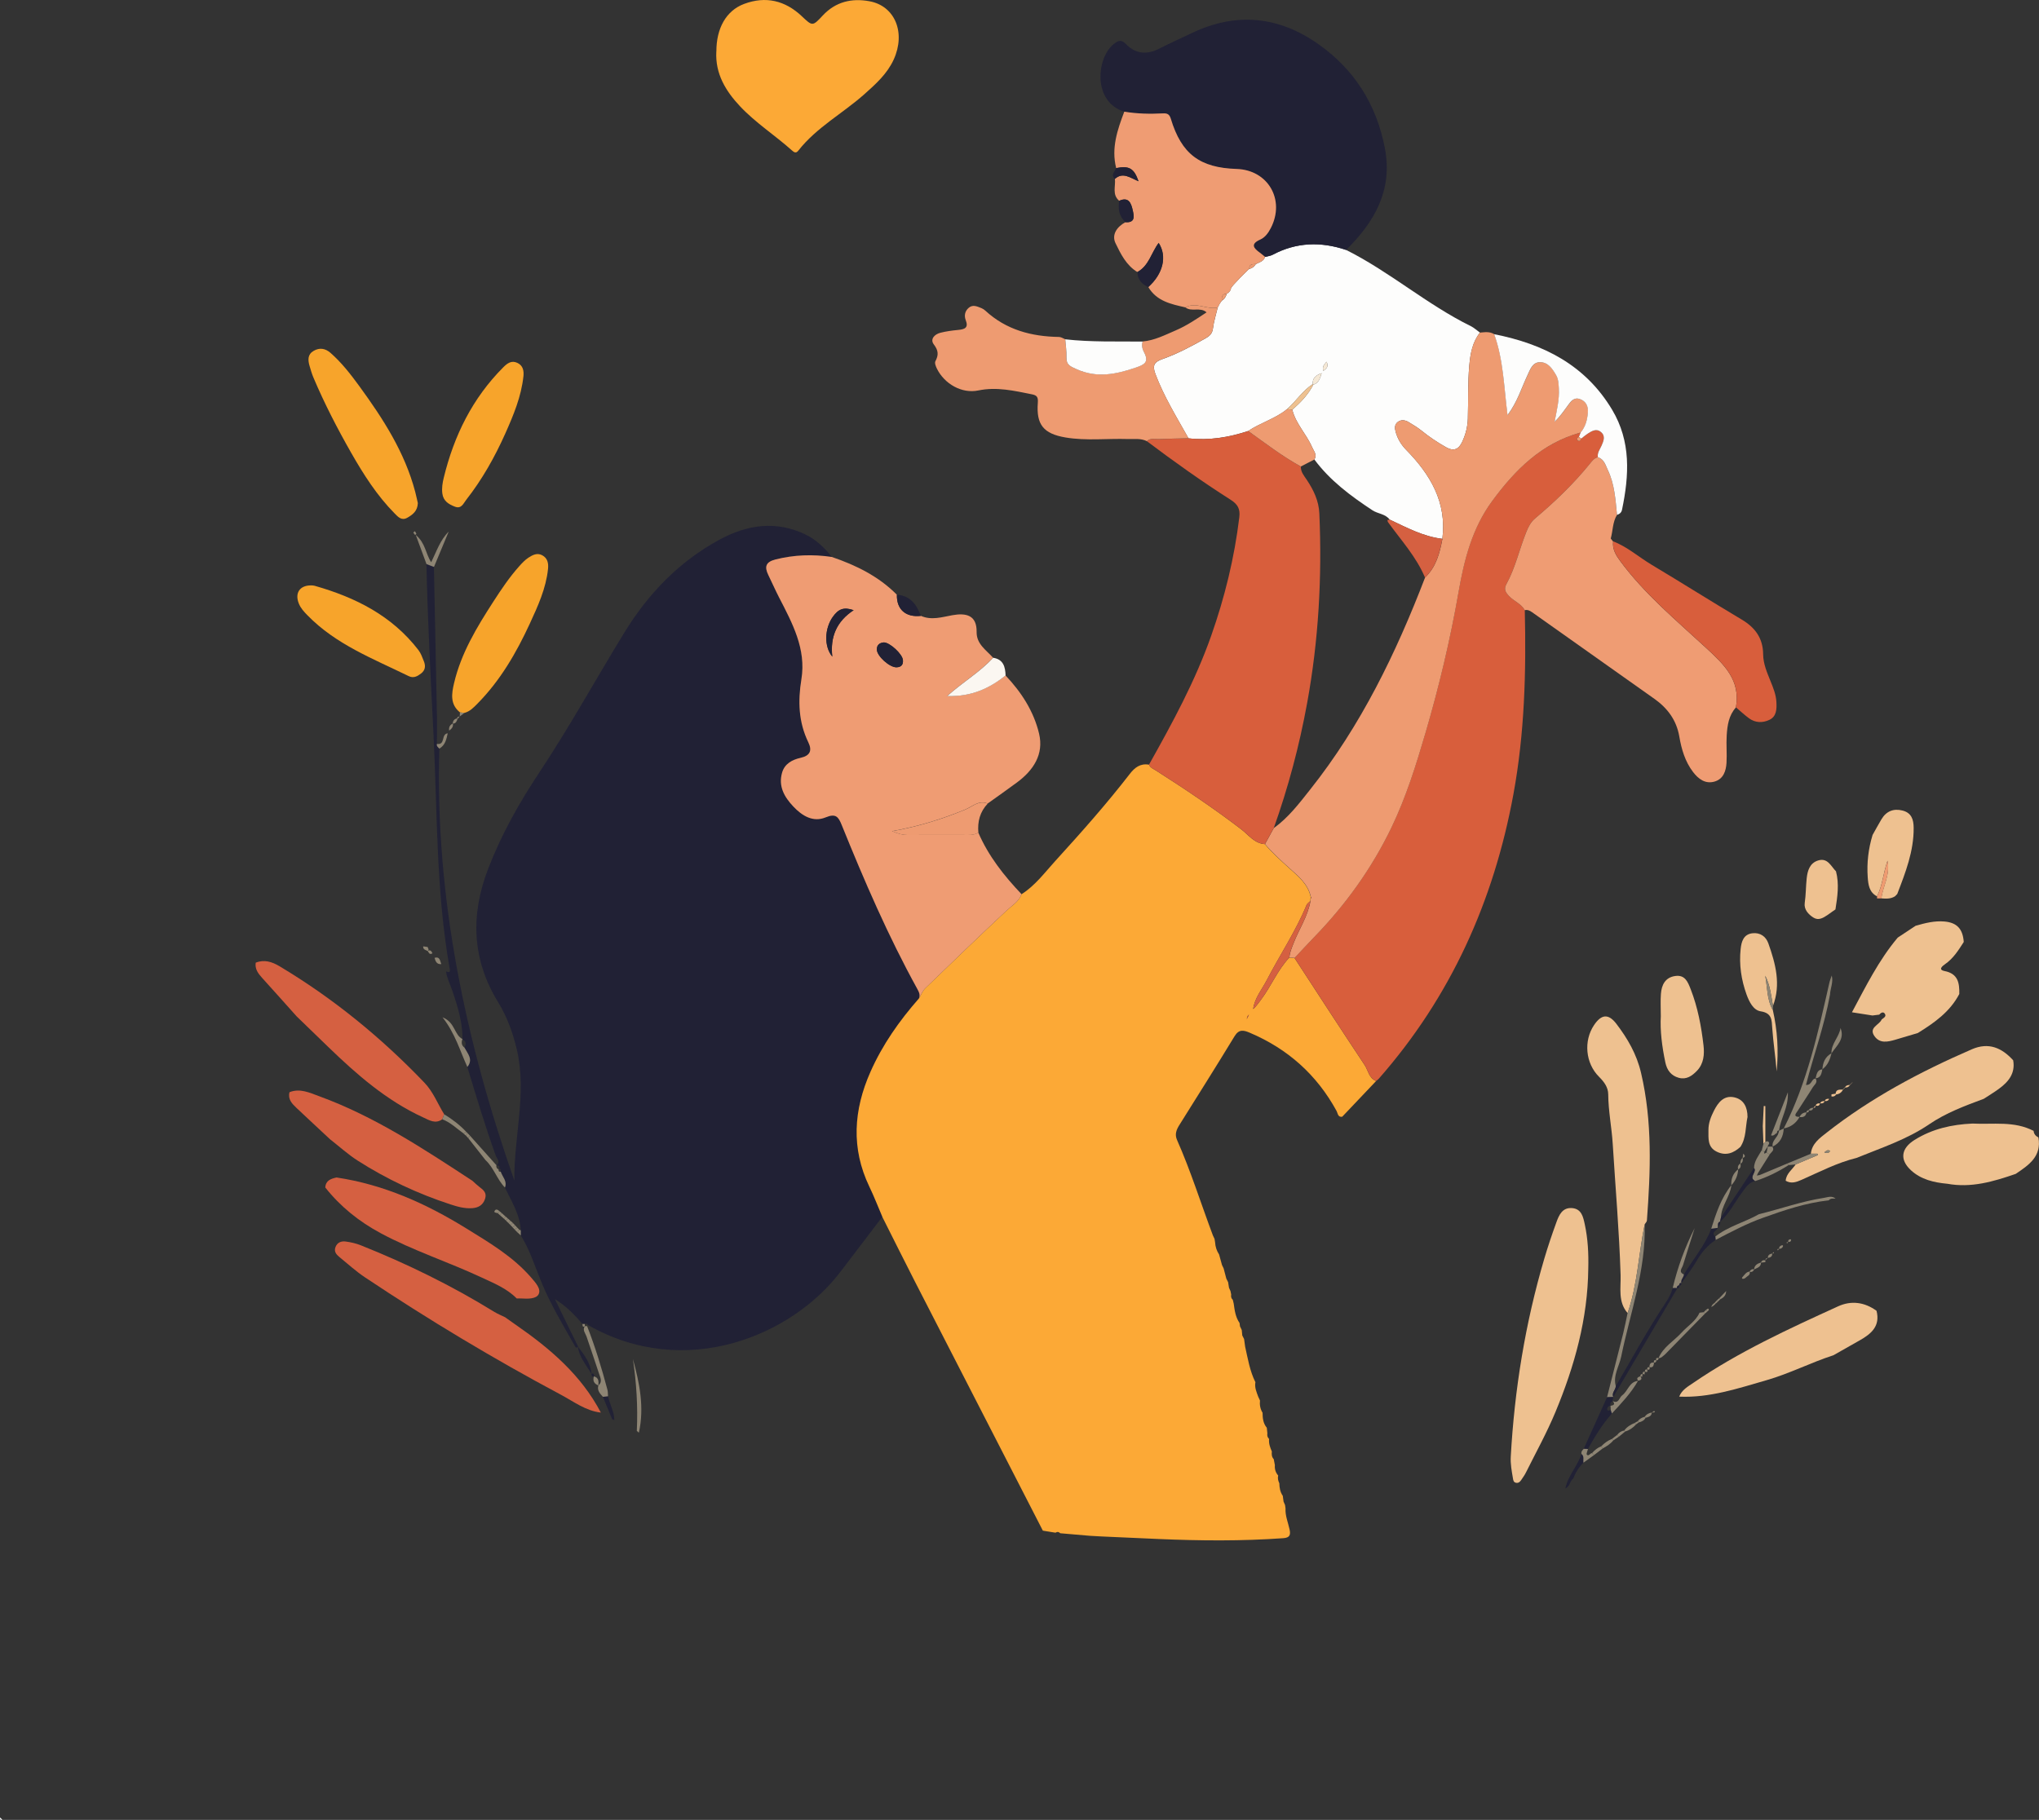 <?xml version="1.0" encoding="UTF-8"?>
<svg id="Layer_2" xmlns="http://www.w3.org/2000/svg" viewBox="0 0 673.65 601.4">
  <rect x="0" y="0" width="673.65" height="601.4" fill="#333333" stroke="none"/>
  <defs>
    <style>
      .cls-1 {
        fill: #d85e3c;
      }

      .cls-2 {
        fill: #212135;
      }

      .cls-3 {
        fill: #fbf7f1;
      }

      .cls-4 {
        fill: #fdfefd;
      }

      .cls-5 {
        fill: #8e8574;
      }

      .cls-6 {
        fill: #eec190;
      }

      .cls-7 {
        fill: #fdfdfc;
      }

      .cls-8 {
        fill: #d56041;
      }

      .cls-9 {
        fill: #ee9b71;
      }

      .cls-10 {
        fill: #fca936;
      }

      .cls-11 {
        fill: #ef9c73;
      }

      .cls-12 {
        fill: #f5e8d5;
      }

      .cls-13 {
        fill: #f7a42b;
      }
    </style>
  </defs>
  <g id="Desktop">
    <g id="Motive">
      <g>
        <path class="cls-4" d="M.04,600.61c.25.25.5.5.75.75-.65.15-.9-.1-.75-.75Z"/>
        <path class="cls-2" d="M145.14,247.38c-1.41,49.26,8.62,96.54,24.8,142.78-.21-14.47,4.21-28.81.82-43.29-1.29-5.52-3.21-10.82-6.17-15.65-8.72-14.22-9.19-28.91-3.26-44.26,4.36-11.28,10.22-21.7,16.88-31.73,9.96-15.02,18.64-30.81,28.05-46.17,7.82-12.76,18.03-23.43,31.32-30.66,9.22-5.02,18.89-6.53,28.77-1.65,3.42,1.69,6.11,4.32,8.46,7.3-6.26-.92-12.43-.73-18.61.83-3.23.82-3.69,2.42-2.37,5.12,1.21,2.47,2.31,4.99,3.57,7.44,4.38,8.49,9,17.01,7.37,27.01-1.19,7.27-.97,14.16,2.29,20.86,1.31,2.71.62,4.41-2.55,5.12-2.75.61-5.28,1.92-6.13,4.93-1.28,4.51.76,8.04,3.73,11.17,2.92,3.08,6.51,5.28,10.69,3.57,3.34-1.37,4.18-.21,5.3,2.55,7.46,18.44,15.34,36.7,24.96,54.15.57,1.04,1.04,1.99.54,3.16-6.45,7.34-12.03,15.26-16,24.23-5.58,12.59-6.47,25.24-.36,37.97,1.56,3.25,2.86,6.62,4.28,9.93-4.62,6.06-9.25,12.12-13.86,18.19-16.02,21.09-51.16,35.95-83.34,17.62-.29-.33-.57-.7-1.09-.37-.26,0-.52,0-.78-.01-2.52-2.91-5.13-5.71-9.13-8.22,2.86,5.84,5.28,10.79,7.7,15.74-.84.73-1.05-.19-1.28-.59-3.81-6.71-7.78-13.33-10.76-20.5-2.19-5.27-3.87-10.79-6.91-15.69,0-.55,0-1.1,0-1.65-.27-5.28-3.09-9.61-5.26-14.19.83-2.09-.82-3.52-1.39-5.23-.07-.44.2-1.16-.74-.89l.06.09c.54-.95.24-1.34-.82-1.21l.15-.05c1.35-1.22.05-2.32-.3-3.31-3.47-9.64-6.41-19.44-9.38-29.25,2.02-2.47.12-4.36-.95-6.37.62-1.14.68-2.13-.74-2.72l.12-.09c0-5.64-1.63-10.95-3.45-16.19-.71-2.06-1.73-4.01-2-6.2,1.63.73,1.29-.41,1.14-1.25-4.47-25.52-4.01-51.36-5.29-77.1-.93-18.75-1.94-37.49-2.33-56.25.82.31,1.65.63,2.47.94.34,16.75.7,33.5,1.02,50.25.05,2.75-.03,5.5-.04,8.25-.21.75.4,1.09.78,1.54Z"/>
        <path class="cls-10" d="M291.51,402.09c-1.42-3.31-2.72-6.69-4.28-9.93-6.11-12.73-5.22-25.38.36-37.97,3.97-8.97,9.55-16.89,16-24.23.7-1.14,1.19-2.49,2.12-3.4,8.89-8.6,17.79-17.18,26.82-25.63,1.82-1.7,4.05-2.93,4.97-5.43,4.51-2.85,7.65-7.15,11.15-10.99,8.49-9.33,16.89-18.77,24.61-28.76,1.64-2.12,3.49-3.55,6.33-3.06.43,1.01,1.42,1.36,2.25,1.89,9.67,6.17,19.19,12.54,28.31,19.53,2.36,1.81,4.3,4.63,7.74,4.84,2.39,2.87,5.17,5.34,7.94,7.85,2.96,2.68,6.3,5.28,7.2,9.59,0,.15-.02.31-.03.46-.03.31-.06.61-.09.92-.43.44-1.05.8-1.26,1.33-3.58,8.69-8.83,16.49-13.13,24.8-1.61,3.1-4,5.87-4.5,9.56,1.04-.92,1.78-2.02,2.58-3.08,3.38-4.48,5.47-9.81,9.36-13.94l1.73.15c7.7,11.79,15.34,23.61,23.14,35.33,1.2,1.8,1.41,4.37,3.82,5.31-3.74,3.94-7.47,7.87-11.21,11.81-1.47.2-1.43-1.13-1.86-1.91-6.54-11.98-16.14-20.54-28.69-25.86-2.04-.87-3.57-1.22-5.02,1.17-5.97,9.83-12.12,19.56-18.22,29.31-.96,1.54-1.61,3.07-.79,4.93,4.56,10.3,7.91,21.05,11.86,31.57.18.38.36.76.54,1.15.06.36.12.73.18,1.09.08,1.47.52,2.83,1.33,4.07.32,1.15.63,2.31.95,3.46.18.38.37.76.55,1.14.29,1.12.58,2.24.88,3.36.2.4.4.8.6,1.2.1.61.19,1.22.29,1.83.16.37.33.74.49,1.1.08.38.15.77.23,1.15-.12.67,0,1.27.53,1.73.1.41.2.83.3,1.24.31,2.24.59,4.48,1.93,6.41.05.37.1.75.15,1.12.19.4.39.81.58,1.21.06.6.11,1.19.17,1.79l.6,1.19c.12.85.23,1.7.35,2.54.9,3.98,1.54,8.03,3.39,11.73-.33,1.74.38,3.27.95,4.84.19.4.38.8.56,1.2-.16,1.44.09,2.8.85,4.05.02,1.78.19,3.51,1.4,4.96.06.61.13,1.22.19,1.83-.12.72.02,1.36.57,1.87-.16,1.48.33,2.82.91,4.14-.1.92-.07,1.8.62,2.53.13.66.25,1.31.38,1.97-.11,1.3.23,2.45,1.09,3.44-.23.91,0,1.75.38,2.57.03,1.48.27,2.9,1.14,4.14.09.64.18,1.27.26,1.91.16.38.33.76.49,1.14.05.36.1.73.15,1.09-.13,2.43.84,4.65,1.34,6.95.39,1.79.1,2.76-2.07,2.91-13.72.98-27.44.86-41.17.27-6.35-.27-12.7-.57-19.05-.85-1.24-.07-2.47-.14-3.71-.21-3.25-.28-6.51-.56-9.76-.84-.47-.48-1-.57-1.57-.18-1.39-.23-2.79-.45-4.18-.68-14.1-27.45-28.2-54.89-42.28-82.34-3.63-7.09-7.17-14.22-10.75-21.33ZM412.68,335.3c-.58.33-.7.9-.75,1.5l-.17.25c.05-.09.1-.18.15-.27.25-.5.5-1,.75-1.5.06-.09.12-.19.17-.28-.05.1-.11.2-.16.3Z"/>
        <path class="cls-6" d="M598.27,381.27c.34-3.37,2.96-5.2,5.24-6.99,14.63-11.5,30.93-20.14,47.94-27.53,5.56-2.41,9.89-.52,13.67,3.63.77,4.32-1.55,7.12-4.73,9.44-1.6,1.17-3.3,2.19-4.96,3.28-6.27,2.34-12.5,4.63-18.12,8.47-7.34,5-15.8,7.76-23.96,11.08-6.35,1.56-12.13,4.58-18.06,7.2-1.8.79-3.47,1.42-5.33.34.18-2.37,2.13-3.66,3.32-5.41,2.45-1.03,4.89-2.06,7.34-3.09-.06-.14-.12-.29-.18-.43h-2.17ZM604.62,380.32c-.83-.52-1.32.03-1.9.51.76.18,1.47.44,1.9-.51Z"/>
        <path class="cls-8" d="M198.51,466.8c-5.01-.57-8.98-3.65-13.2-5.9-22.21-11.84-43.77-24.8-64.71-38.78-3.01-2.01-5.71-4.47-8.52-6.77-.99-.81-1.8-1.8-1.24-3.25.6-1.55,1.94-2.02,3.35-1.83,1.72.23,3.46.62,5.07,1.27,15.25,6.09,29.96,13.3,43.95,21.92,1.16.72,2.44,1.23,3.67,1.84,1.21.86,2.41,1.73,3.63,2.57,11.25,7.79,21.51,16.54,28,28.93Z"/>
        <path class="cls-8" d="M111.18,389.11c15.6,2.32,29.65,8.65,42.91,16.85,7.64,4.72,15.43,9.31,21.42,16.25,1.42,1.65,3.34,3.72,2.44,5.49-.8,1.58-3.63,1.53-5.74,1.39-.5-.03-1,0-1.5,0-3.29-3.36-7.6-5.06-11.72-6.99-10.95-5.11-22.51-8.83-33.2-14.57-7.13-3.83-13.3-8.76-18.32-15.11.14-2.33,1.85-2.9,3.71-3.31Z"/>
        <path class="cls-6" d="M633.62,341.37c-2.51.75-5.01,1.51-7.53,2.24-2.47.71-5.07,1.28-6.81-1.22-2-2.87,1.64-3.64,2.4-5.51.63-.51,1.69-.97,1-1.94-.52-.72-1.29-.25-1.82.36-.74.09-1.49.19-2.23.28-2.26-.36-4.52-.71-6.78-1.06,4.57-8.52,8.84-17.22,15.13-24.68,1.96-1.3,3.93-2.6,5.89-3.9,3.12-.91,6.27-1.71,9.56-1.42,4.13.37,6.06,2.47,6.36,6.76-1.74,2.73-3.46,5.47-6.22,7.37-.72.5-2.41,1.79-.11,2.24,4.47.88,4.93,3.98,4.86,7.58-3.07,5.89-8.25,9.53-13.7,12.9Z"/>
        <path class="cls-8" d="M146.1,369.89c-2.28,1.62-4.27.29-6.29-.63-12.09-5.55-21.91-14.15-31.35-23.27-3.49-3.37-6.97-6.75-10.46-10.13-3.81-4.26-7.61-8.53-11.45-12.76-1.29-1.43-2.37-2.9-2.07-4.97,2.82-1.13,5.39-.3,7.81,1.14,17.77,10.61,33.65,23.59,47.95,38.53,2.89,3.02,4.35,6.94,6.51,10.43-.22.55-.44,1.1-.66,1.66Z"/>
        <path class="cls-8" d="M156.14,390.26c.74.65,1.44,1.36,2.22,1.95,1.34,1.01,2.57,1.97,1.89,3.98-.68,2.03-2.17,2.89-4.13,3.05-2.54.21-4.97-.47-7.34-1.25-10.81-3.54-21.05-8.34-30.62-14.46-3.22-2.06-6.08-4.68-9.11-7.04-3.71-3.47-7.45-6.91-11.14-10.41-1.46-1.38-2.87-2.85-2.26-5.16,3.49-1.36,6.6.17,9.74,1.31,18.37,6.7,34.53,17.39,50.74,28.01Z"/>
        <path class="cls-6" d="M605.74,447.85c-7.48,2.42-14.5,6.06-22.08,8.24-9.46,2.72-18.83,5.89-28.88,5.44.86-2.24,2.89-3.34,4.67-4.56,14.97-10.25,31.39-17.78,47.82-25.28,4.36-1.99,8.74-1.4,12.7,1.47,1.29,5.01-1.7,7.6-5.5,9.74-2.91,1.64-5.82,3.3-8.73,4.95Z"/>
        <path class="cls-6" d="M643.3,391.18c-4.4-.42-8.63-1.38-11.98-4.48-3.82-3.55-3.16-7.26,1.2-9.99,5.9-3.69,12.33-5.11,19.12-5.42,6.8.35,13.79-.94,20.23,2.42.09,1.04.69,1.71,1.58,2.16,1.14,6.28-3.19,9.15-7.49,12.05-7.35,2.54-14.74,4.73-22.67,3.25Z"/>
        <path class="cls-5" d="M581.14,401.24c7.14-1.76,14.1-4.26,21.41-5.39,1.31-.2,2.67-.84,3.9.27-.8-.03-1.64-.22-2.25.54-7.52.83-14.62,3.21-21.69,5.75-5.47,1.94-10.58,4.67-15.72,7.34-.03-.37-.06-.75-.09-1.12,4.32-3.41,9.73-4.72,14.43-7.39Z"/>
        <path class="cls-5" d="M210.39,472.84c.38-7.96-.11-15.87-1.29-23.74,2.21,7.98,3.83,16,1.97,24.35-.23-.2-.45-.41-.68-.61Z"/>
        <path class="cls-5" d="M166.81,392.42c-2.62-2.69-3.64-6.51-6.43-9.08-1.9-2.42-3.8-4.84-5.7-7.26.2-.26.4-.53.59-.79,2.94,3.28,5.88,6.57,8.81,9.85,0,0-.15.05-.15.05.07.54.17,1.06.82,1.21,0,0-.06-.09-.06-.09.03.47,0,.99.74.89.57,1.72,2.22,3.14,1.39,5.23Z"/>
        <path class="cls-5" d="M153.46,346.21c1.07,2.01,2.96,3.9.95,6.37-2.43-5.24-3.93-10.91-8.2-16.4,4.23,1.68,3.81,5.84,6.64,7.22,0,0-.12.09-.12.09-.35,1.07-.24,2.01.74,2.72Z"/>
        <path class="cls-2" d="M523.14,483.35c-1.51,1.49-2.6,3.23-3.34,5.21-1.18.86-1.14,2.69-2.62,3.3.83-4.25,4.04-7.38,5.32-11.42.99.8.53,1.92.65,2.91Z"/>
        <path class="cls-5" d="M146.1,369.89c.22-.55.44-1.1.66-1.66,2.68,1.64,5.15,3.52,7.3,5.81-.3.18-.6.36-.9.53-2.31-1.63-4.32-3.71-7.06-4.69Z"/>
        <path class="cls-2" d="M202.27,469.06c-1.03-2.49-2.06-4.98-3.08-7.47.56-.06,1.13-.13,1.69-.19.55,2.66,2.05,5.06,2.1,7.85-.23-.09-.47-.16-.71-.2Z"/>
        <path class="cls-5" d="M576.65,422.32c-.23.1-.45.27-.68.27-.67.02-.47-.39-.22-.65.68-.7,1.16-1.67,2.31-1.73.32,1.23-.86,1.46-1.41,2.11Z"/>
        <path class="cls-5" d="M143.57,316.52c1.86-.51,1.77,1.08,2.23,2.08-1.52.14-1.92-.93-2.23-2.08Z"/>
        <path class="cls-5" d="M579.51,419.51c.12-1.42,1.11-1.96,2.3-2.31.01,1.55-1.32,1.76-2.3,2.31Z"/>
        <path class="cls-5" d="M139.81,312.73c.49.07.98.14,1.47.21.1.44.62.87.05,1.34-.68-.35-1.6-.46-1.52-1.55Z"/>
        <path class="cls-5" d="M141.31,314.25c.9-.5,1.25.1,1.56.77-.95.62-1.19-.21-1.56-.77Z"/>
        <path class="cls-5" d="M581.75,417.25c.3-.71.82-.95,1.56-.75,0,0-.05-.05-.05-.05-.03.21-.04.43-.02.64-.49.05-.99.1-1.48.16Z"/>
        <path class="cls-5" d="M577.99,420.25c.34-.64.83-.96,1.57-.79-.31.68-.79,1.04-1.57.79Z"/>
        <path class="cls-5" d="M154.67,376.07c-.24-.26-.49-.52-.73-.78.17-.28.35-.56.52-.84.27.28.53.55.8.82-.2.26-.39.53-.59.79Z"/>
        <path class="cls-5" d="M153.94,375.3c-.26-.24-.52-.48-.79-.71.3-.18.6-.35.9-.53.19.09.32.23.41.41-.17.28-.35.55-.52.83Z"/>
        <path class="cls-8" d="M198.43,466.79c.23.2.46.41.69.61-.23-.2-.46-.41-.69-.61Z"/>
        <path class="cls-11" d="M337.51,295.5c-.92,2.49-3.16,3.73-4.97,5.43-9.03,8.45-17.94,17.03-26.82,25.63-.93.9-1.43,2.25-2.12,3.4.5-1.17.03-2.12-.54-3.16-9.62-17.45-17.5-35.71-24.96-54.15-1.12-2.76-1.96-3.92-5.3-2.55-4.18,1.72-7.77-.48-10.69-3.57-2.96-3.13-5.01-6.66-3.73-11.17.85-3.01,3.38-4.31,6.13-4.93,3.17-.71,3.86-2.41,2.55-5.12-3.25-6.7-3.47-13.59-2.29-20.86,1.63-10-2.99-18.52-7.37-27.01-1.26-2.44-2.36-4.97-3.57-7.44-1.32-2.7-.86-4.3,2.37-5.12,6.18-1.56,12.36-1.75,18.61-.83,8,2.73,15.46,6.38,21.5,12.48-.12,4.86,2.93,7.55,7.92,6.98,3.49,1.57,7.06.39,10.42-.21,4.55-.81,8.1-.03,8.01,5.55-.06,3.99,3.16,5.96,5.43,8.49-4.23,4.66-9.74,7.85-15.17,12.66,8.08.25,13.94-2.54,19.29-6.79,5.24,5.52,9.33,11.86,11.08,19.22,1.62,6.82-1.84,12.09-7.25,16.1-3.21,2.38-6.48,4.67-9.73,7-2.96-1.22-5.04,1-7.39,1.97-7.59,3.14-15.4,5.58-24.2,7.16,2.15.9,3.54,1.27,5.08,1.25,6.11-.05,12.21-.01,18.32-.02,1.73,0,3.51.23,5.1-.75,3.35,7.76,8.5,14.27,14.27,20.34ZM274.98,216.99c-.75-6.49,1.4-11.65,7.06-15.35-3.24-1.11-5.01-.45-6.91,2.23-2.7,3.81-2.95,9.77-.15,13.12ZM292.03,212.28c-1.43.13-2.35.82-2.34,2.34.01,2.2,4.26,5.99,6.53,5.9,1.57-.06,2.23-.89,2.09-2.41-.18-1.99-4.31-5.79-6.29-5.82Z"/>
        <path class="cls-1" d="M454.65,357.2c-2.41-.94-2.62-3.51-3.82-5.31-7.8-11.72-15.45-23.54-23.14-35.33,2.14-2.28,4.25-4.58,6.42-6.82,10.44-10.75,19.09-22.78,25.59-36.29,4.83-10.05,8.13-20.65,11.26-31.34,4.5-15.34,8.19-30.85,10.92-46.59,1.85-10.64,4.51-21,11.08-29.93,7.61-10.34,16.38-19.14,29.26-22.66-.19.49-.39.98-.58,1.47-.55.18-.84.68-.5,1.05.57.6,1.02.18,1.25-.48.69-.54,1.35-1.13,2.08-1.6,1.38-.88,2.88-1.89,4.45-.58,1.57,1.31.86,2.96.2,4.47-.54,1.24-1.48,2.36-1.22,3.85-1.2.25-1.88,1.2-2.57,2.05-5.42,6.7-11.6,12.63-18.17,18.17-1.48,1.25-2.25,2.86-2.96,4.64-2.26,5.65-3.57,11.68-6.51,17.06-.92,1.68-.31,2.66.82,3.89,1.6,1.75,4.04,2.53,5.25,4.7.49,20.4-.06,40.75-3.76,60.86-6.48,35.25-20.68,66.92-44.49,94-.24.28-.57.49-.85.73Z"/>
        <path class="cls-7" d="M444.73,82.59c14.45,7.23,26.7,18.05,41.21,25.19,1.09.54,2.01,1.42,3.01,2.13-2.5,3.19-3.16,6.92-3.52,10.86-.52,5.87-.3,11.75-.48,17.61-.09,2.68-.73,5.21-1.85,7.6-1.11,2.38-2.66,3.34-5.36,1.81-2.84-1.61-5.52-3.39-8.06-5.45-1.35-1.09-2.86-1.99-4.36-2.89-1.14-.68-2.45-.83-3.54.01-1.15.88-.99,2.18-.62,3.45.64,2.21,1.82,4.11,3.41,5.74,8,8.17,13.49,17.37,11.96,29.41-6.31-.74-11.8-3.73-17.42-6.36-1.41-1.92-3.88-1.87-5.73-3.1-7.15-4.73-13.97-9.78-19.13-16.75.97-1.61-.21-2.79-.78-4.12-1.85-4.29-5.38-7.69-6.52-12.35,2.77-2.38,5.26-4.98,6.94-8.27,1.74-.48,2.14-1.87,2.77-3.78-2.22.73-3.04,1.82-2.96,3.61-3.37,2.19-5.5,5.65-8.47,8.25-3.85,3.18-8.76,4.49-12.86,7.24-6.41,2.11-12.95,3.19-19.71,2.42-3.9-6.96-8.1-13.74-10.94-21.27-1.06-2.8-.41-3.95,2.33-4.92,4.94-1.75,9.58-4.23,14.15-6.8,1.39-.78,2.32-1.57,2.54-3.33.29-2.33,1.03-4.61,1.57-6.91.22-.43.44-.86.66-1.28.24-.34.48-.67.71-1.01,0,0,0,.01,0,.01.88-.5,1.35-1.29,1.6-2.24.78-.44,1.33-1.05,1.44-1.97.28-.35.56-.69.84-1.04.7-.75,1.4-1.5,2.11-2.26.26-.26.52-.51.78-.77,0,0-.02.02-.02.02.26-.26.52-.51.77-.77l-.02.02c.26-.26.52-.51.78-.77,0,0-.03.03-.03.03.26-.26.53-.52.79-.77,0,0,0,.05,0,.05.97-.2,1.67-.76,2.17-1.59,1.16-.61,2.58-.88,3.05-2.38.84-.23,1.76-.31,2.51-.71,7.86-4.18,15.95-4.39,24.26-1.6ZM437.2,122.57c1.1-.82,1.82-1.44,1.08-3.03-.74.93-1.51,1.44-1.08,3.03Z"/>
        <path class="cls-9" d="M476.53,178.06c1.53-12.05-3.96-21.24-11.96-29.41-1.6-1.63-2.77-3.53-3.41-5.74-.37-1.26-.53-2.56.62-3.45,1.09-.84,2.4-.69,3.54-.01,1.5.9,3.01,1.8,4.36,2.89,2.53,2.05,5.21,3.83,8.06,5.45,2.7,1.53,4.26.57,5.36-1.81,1.12-2.39,1.76-4.92,1.85-7.6.19-5.87-.04-11.74.48-17.61.35-3.94,1.01-7.67,3.52-10.86,1.61-.14,3.24-.41,4.73.53,3.03,8.38,3.2,17.26,4.41,26.74,3.29-4.41,4.58-8.96,6.58-13.15.89-1.87,1.61-4.32,4.15-4.34,2.65-.02,4.05,2.13,5.29,4.23.8,1.35.83,2.83.93,4.34.24,3.77-.7,7.38-1.4,11.15,1.73-1.7,3.06-3.58,4.41-5.46.97-1.35,2.02-2.75,3.95-2.07,2.04.72,2.8,2.37,2.63,4.46-.2,2.4-.79,4.67-2.38,6.58-12.88,3.52-21.65,12.32-29.26,22.66-6.57,8.93-9.23,19.29-11.08,29.93-2.74,15.75-6.43,31.25-10.92,46.59-3.13,10.69-6.43,21.29-11.26,31.34-6.5,13.51-15.15,25.54-25.59,36.29-2.18,2.24-4.28,4.55-6.42,6.82-.58-.05-1.15-.1-1.72-.15.1-1.63.75-3.08,1.33-4.59,1.81-4.72,4.76-8.97,5.63-14.06.03-.31.06-.61.09-.92.07-.04.15-.08.22-.12-.06-.11-.13-.23-.19-.34-.9-4.31-4.24-6.91-7.2-9.59-2.77-2.51-5.54-4.98-7.94-7.85.97-1.76,1.93-3.51,2.89-5.27,4.83-3.46,8.39-8.16,12.01-12.73,16.77-21.11,28.37-45.07,37.98-70.08,3.66-3.49,4.85-8.08,5.74-12.81Z"/>
        <path class="cls-1" d="M420.8,273.67c-.96,1.76-1.93,3.51-2.89,5.27-3.43-.21-5.38-3.04-7.74-4.84-9.12-6.98-18.64-13.35-28.31-19.53-.83-.53-1.82-.87-2.25-1.89,7.71-13.74,15.24-27.55,20.51-42.48,4.51-12.78,7.71-25.84,9.33-39.3.32-2.68-.48-4.23-2.87-5.75-9.49-6.04-18.66-12.57-27.65-19.34,1.12-1.11,2.55-.64,3.85-.69,3.3-.14,6.6-.19,9.9-.27,6.76.77,13.3-.3,19.71-2.41,5.69,4.07,11.25,8.35,17.4,11.74-.08,1.78,1.04,3.02,1.94,4.37,2.25,3.38,3.98,6.95,4.16,11.1.93,21.08-.25,42.01-4.05,62.79-2.57,14.05-6.23,27.8-11.02,41.25Z"/>
        <path class="cls-2" d="M444.73,82.59c-8.3-2.79-16.4-2.58-24.26,1.6-.75.4-1.67.48-2.51.71-.57-.46-1.12-.95-1.71-1.38-2.11-1.51-3.21-2.87.12-4.35,1.61-.72,2.68-2.23,3.49-3.81,4.79-9.33-.92-19.19-11.3-19.52-12.18-.39-18.22-4.94-21.74-16.58-.48-1.59-1.25-1.85-2.67-1.78-4.25.22-8.49.13-12.7-.57-10.46-3.19-9.26-17.63-3.55-22.3,1.47-1.2,2.52-1.68,4.08-.06,3.18,3.29,6.9,3.61,10.96,1.55,3.68-1.86,7.43-3.58,11.16-5.33,14.58-6.84,28.46-5.35,41.49,3.83,12,8.46,19.27,20.14,21.98,34.54,2.59,13.72-3.47,24.26-12.84,33.46Z"/>
        <path class="cls-11" d="M503.76,201.62c-1.2-2.16-3.64-2.95-5.25-4.7-1.13-1.23-1.74-2.22-.82-3.89,2.95-5.38,4.25-11.4,6.51-17.06.71-1.78,1.48-3.39,2.96-4.64,6.57-5.54,12.76-11.47,18.17-18.17.69-.85,1.37-1.8,2.57-2.05,2.07.63,2.52,2.61,3.29,4.21,2.24,4.68,2.54,9.79,3.03,14.85-1.48,2.39-1.32,5.21-2.06,7.79.27.34.53.68.8,1.03,0,0-.02-.07-.02-.07-.31,2.57.95,4.6,2.37,6.52,8.09,10.94,18.53,19.59,28.41,28.73,5.9,5.45,11.41,10.62,9.79,19.62-2.38,2.64-2.83,5.96-3.04,9.27-.19,2.99.12,6.01-.06,9-.16,2.72-1.03,5.37-3.96,6.22-3.04.88-5.34-.87-7.07-3.13-2.65-3.45-3.85-7.56-4.57-11.77-.93-5.42-3.9-9.38-8.25-12.46-13.46-9.54-26.93-19.05-40.38-28.6-.76-.54-1.49-.89-2.42-.68Z"/>
        <path class="cls-11" d="M371.45,36.9c4.21.7,8.45.8,12.7.57,1.41-.07,2.19.18,2.67,1.78,3.52,11.65,9.56,16.19,21.74,16.58,10.38.33,16.1,10.19,11.3,19.52-.81,1.58-1.88,3.09-3.49,3.81-3.33,1.48-2.23,2.84-.12,4.35.6.43,1.14.92,1.71,1.38-.47,1.49-1.9,1.76-3.05,2.37-1.12,0-2.22,0-2.17,1.59,0,0,0-.05,0-.05-.26.26-.53.52-.79.77,0,0,.03-.03.03-.03-.26.26-.52.51-.78.77,0,0,.02-.02.02-.02-.26.26-.52.51-.77.77,0,0,.02-.02.02-.02-.26.26-.52.51-.78.77-.7.75-1.4,1.5-2.11,2.26-.28.35-.56.69-.84,1.04-.11.93-.66,1.53-1.44,1.97-1.61-.03-1.66,1.07-1.6,2.24,0,0,0-.01,0-.01-.24.34-.48.67-.71,1.01-.22.43-.44.86-.66,1.28-3.57.86-7.13-1.98-10.7-.03-4.73-1.06-9.5-2.05-12.25-6.72,4.9-4.37,6.29-10.17,3.44-14.58-2.42,3.18-3.2,7.55-7.05,9.63-3.66-2.22-5.51-5.99-7.22-9.53-1.35-2.81.46-5.43,3.28-6.95,3.4.25,2.81-2.16,2.4-3.99-.49-2.18-1.27-4.54-4.46-3.08-2.43-2.03-1.14-4.79-1.42-7.24,2.66-2.39,5.12-.31,7.81.78-1.5-4.32-3.13-5.19-7.39-4.35-1.68-6.59.4-12.63,2.68-18.65Z"/>
        <path class="cls-10" d="M236.68,17.05c-.03-7.68,3.23-13.55,9.17-15.76,7.12-2.66,13.54-1.13,19.03,4.05,3.53,3.32,3.54,3.44,6.94-.21,4.26-4.58,9.59-5.79,15.42-4.72,8.48,1.55,12.07,10.42,8.02,19.28-2.14,4.69-5.88,8.05-9.62,11.38-7.16,6.39-15.85,11-21.89,18.71-.78,1-1.4.56-2.15-.11-5.59-4.99-11.97-9.08-17.12-14.56-4.73-5.04-8.2-10.74-7.82-18.05Z"/>
        <path class="cls-9" d="M391.61,101.57c3.57-1.94,7.13.89,10.7.03-.55,2.3-1.28,4.58-1.57,6.91-.22,1.76-1.15,2.55-2.54,3.33-4.57,2.58-9.21,5.05-14.15,6.8-2.74.97-3.39,2.12-2.33,4.92,2.84,7.52,7.04,14.31,10.94,21.27-3.3.08-6.6.13-9.9.27-1.3.06-2.73-.42-3.85.69-2-1.01-4.15-.65-6.26-.71-6.87-.22-13.77.64-20.6-.51-7.29-1.23-9.73-4.23-9.17-11.48.14-1.84-.29-2.45-1.89-2.77-5.87-1.17-11.65-2.56-17.78-1.29-5.44,1.13-11.15-2.14-13.66-7.18-.37-.75-.82-1.89-.52-2.46,1.11-2.07,1.02-3.56-.51-5.57-1.31-1.72.21-3.35,2.15-3.85,1.92-.49,3.92-.75,5.9-.94,2.05-.21,3.51-.63,2.5-3.21-.59-1.52-.28-3.02.98-4.1,1.38-1.19,2.84-.43,4.23.12.45.18.89.48,1.25.81,6.89,6.36,15.25,8.56,24.36,8.7.69.01,1.36.49,2.04.76.15,1.98.49,3.96.4,5.93-.11,2.54,1.32,3.03,3.37,3.95,6.7,3.01,12.99,1.69,19.5-.52,2.84-.96,4.49-1.8,2.8-5.02-.57-1.08-.94-2.32-.49-3.61,3.94-.34,7.4-2.15,10.95-3.67,3.57-1.53,6.78-3.7,10.17-5.95-2.11-1.89-5.02-.02-7.03-1.66Z"/>
        <path class="cls-6" d="M524.74,419.17c-.17,16.61-4.53,32.26-10.86,47.48-2.84,6.82-6.41,13.28-9.7,19.88-.44.89-1.03,1.71-1.59,2.54-.44.65-1,1.16-1.87.89-.71-.22-.78-.88-.88-1.51-.4-2.34-.84-4.66-.71-7.06,1.24-22.24,4.78-44.1,11.09-65.48,1.2-4.06,2.56-8.08,4.01-12.06.86-2.38,1.99-4.86,5.12-4.63,3.19.24,3.71,2.95,4.24,5.4,1.03,4.79,1.28,9.65,1.15,14.56Z"/>
        <path class="cls-6" d="M537.73,433.9c-3.26-3.69-2.18-8.43-2.31-12.53-.45-14.48-1.71-28.9-2.6-43.34-.34-5.46-1.45-10.87-1.49-16.38-.02-2.36-1.36-4.14-3.03-5.81-4.51-4.48-5.15-11.89-1.66-17.08,2.42-3.6,4.74-3.89,7.39-.42,3.69,4.85,6.69,9.98,8.14,16.18,3.8,16.2,3.15,32.47,1.94,48.81-.03.43-.48.83-.73,1.24-2.02,9.75-2.34,19.83-5.64,29.34Z"/>
        <path class="cls-1" d="M573.52,233.76c1.62-8.99-3.9-14.17-9.79-19.62-9.89-9.14-20.33-17.79-28.41-28.73-1.42-1.93-2.68-3.95-2.37-6.52,4.7,1.8,8.45,5.19,12.7,7.73,9.97,5.96,19.78,12.17,29.77,18.11,4.47,2.65,7.05,6.2,7.09,11.47.03,3.2,1.31,6.08,2.47,8.97.89,2.2,1.79,4.41,1.91,6.82.12,2.3.08,4.76-2.31,5.89-2.21,1.05-4.66,1.03-6.76-.53-1.5-1.11-2.87-2.39-4.3-3.6Z"/>
        <path class="cls-13" d="M138.04,166.3c-.1,2.57-1.69,3.78-3.47,4.79-1.89,1.07-3.05-.26-4.19-1.42-5.85-5.92-10.28-12.89-14.37-20.06-4.58-8.04-8.83-16.27-12.44-24.8-.53-1.26-.92-2.59-1.3-3.9-.56-1.91-.68-3.78,1.34-4.96,1.96-1.15,3.87-.83,5.55.63,3.69,3.23,6.69,7.1,9.56,11.03,7.83,10.74,15.02,21.85,18.46,34.92.35,1.33.62,2.67.88,3.77Z"/>
        <path class="cls-13" d="M151.97,235.42c-3.33-2.67-2.77-6.2-1.96-9.65,2.32-9.91,7.51-18.47,12.94-26.89,2.64-4.09,5.36-8.15,8.62-11.79.91-1.02,1.87-2.05,3-2.79,1.34-.88,2.88-1.71,4.55-.82,1.81.96,2.13,2.69,1.94,4.52-.67,6.46-3.35,12.29-6.01,18.06-4.46,9.68-9.78,18.86-17.37,26.53-1.23,1.25-2.45,2.52-4.23,2.99-.49-.05-.99-.1-1.48-.15Z"/>
        <path class="cls-7" d="M534.23,170.16c-.5-5.06-.8-10.17-3.03-14.85-.77-1.6-1.21-3.58-3.29-4.21-.25-1.49.68-2.61,1.22-3.85.66-1.52,1.37-3.16-.2-4.47-1.56-1.31-3.07-.3-4.45.58-.73.47-1.39,1.06-2.08,1.6-.25-.19-.51-.38-.76-.57.19-.49.39-.98.58-1.47,1.59-1.9,2.19-4.17,2.38-6.58.17-2.09-.6-3.75-2.63-4.46-1.93-.68-2.98.72-3.95,2.07-1.35,1.87-2.68,3.76-4.41,5.46.7-3.77,1.64-7.38,1.4-11.15-.1-1.51-.13-2.99-.93-4.34-1.23-2.09-2.63-4.24-5.29-4.23-2.53.02-3.26,2.47-4.15,4.34-1.99,4.19-3.28,8.73-6.58,13.15-1.2-9.48-1.38-18.36-4.41-26.74,16.28,3.2,30.14,10.17,38.98,24.98,6.27,10.49,5.62,21.64,3.27,32.99-.21,1.03-.83,1.46-1.7,1.75Z"/>
        <path class="cls-13" d="M172.93,124.37c-.72,6.69-3.28,12.81-5.98,18.87-3.48,7.79-7.64,15.2-12.92,21.93-.95,1.22-1.59,3.1-3.75,2.26-2.05-.79-3.82-1.85-4.14-4.36-.23-1.79.06-3.51.47-5.2,3.37-13.88,9.48-26.29,19.67-36.5,1.28-1.28,2.68-2.38,4.64-1.46,1.9.9,2.19,2.58,2.02,4.45Z"/>
        <path class="cls-13" d="M102.78,193.44c.37.03.76.02,1.11.12,13.47,3.82,25.58,9.86,34.35,21.26.82,1.06,1.28,2.41,1.79,3.68.61,1.51.53,2.94-.89,4.04-1.23.95-2.5,1.68-4.11.89-11.74-5.74-24.09-10.47-33.47-20.12-1.14-1.17-2.24-2.35-2.85-3.9-1.37-3.47.35-5.99,4.07-5.96Z"/>
        <path class="cls-6" d="M548.7,335.68c0-2.77-.14-5.04.04-7.28.23-2.95,1.43-5.4,4.71-5.87,3.24-.47,4.17,1.92,5.13,4.38,2.33,5.98,3.5,12.24,4.23,18.55.33,2.9.12,6.02-2.17,8.4-1.63,1.69-3.48,2.99-5.97,2.32-2.55-.69-3.92-2.5-4.46-5.05-1.11-5.27-1.79-10.58-1.5-15.46Z"/>
        <path class="cls-6" d="M585.72,333.81c1.52,6.69,1.93,13.44,1.25,20.25-.37-4.78-1.11-9.52-1.45-14.29-.19-2.62-.02-4.99-3.83-5.57-2.41-.37-3.78-3.13-4.65-5.53-1.76-4.87-2.51-9.91-1.96-15.07.26-2.42.92-4.85,3.9-5.2,2.54-.29,4.44,1.04,5.26,3.36,2.38,6.72,4.21,13.54,1.52,20.65-.6-3.4-.95-6.86-2.56-9.99.75,3.82.49,7.86,2.53,11.38Z"/>
        <path class="cls-7" d="M377.52,112.86c-.45,1.28-.08,2.53.49,3.61,1.69,3.22.04,4.06-2.8,5.02-6.5,2.21-12.8,3.53-19.5.52-2.05-.92-3.47-1.41-3.37-3.95.08-1.97-.25-3.95-.4-5.93,8.51.95,17.05.66,25.58.74Z"/>
        <path class="cls-6" d="M575.02,378.98c-2.28,2.08-4.81,3.07-7.81,1.62-3.13-1.51-2.75-4.41-2.77-7.16-.02-2.33.82-4.41,1.83-6.42,1.36-2.69,3.24-5.1,6.6-4.42,3.26.67,4.47,3.31,4.48,6.51-.72,3.3-.37,6.85-2.33,9.86Z"/>
        <path class="cls-6" d="M606.58,287.94c1.11,4.21.48,8.4-.18,12.58-.91.64-1.8,1.3-2.72,1.92-1.38.92-2.87,1.8-4.49.82-1.77-1.08-3.24-2.75-2.94-4.86.4-2.72.36-5.45.65-8.16.27-2.52,1.01-5.05,3.8-5.9,3.14-.95,4.21,1.9,5.88,3.6Z"/>
        <path class="cls-9" d="M323.24,275.16c-1.59.98-3.36.75-5.1.75-6.11,0-12.21-.03-18.32.02-1.54.01-2.93-.35-5.08-1.25,8.8-1.57,16.6-4.02,24.2-7.16,2.35-.97,4.43-3.19,7.39-1.97-2.58,2.71-3.42,5.97-3.09,9.61Z"/>
        <path class="cls-3" d="M332.23,223.23c-5.35,4.24-11.21,7.04-19.29,6.79,5.43-4.82,10.94-8.01,15.17-12.66,3.41.53,4.02,3.03,4.12,5.88Z"/>
        <path class="cls-5" d="M594.56,369.09c-1.17,2.06-2.88,3.38-5.24,3.81,7.73-15.18,11.33-31.65,15.06-48.09.19-.84.52-1.64.79-2.45.59,2.18-.46,4.22-.57,6.33-1.82,10.12-5.35,19.81-7.94,29.84,2.02.11,1.76-2.09,3.19-2.12.81,1.3-.41,2.04-.92,2.87-1.59,2.63-3.36,5.16-4.98,7.77-.48.78-1.81,2.03.61,2.04Z"/>
        <path class="cls-5" d="M537.73,433.9c3.3-9.51,3.62-19.59,5.64-29.34.45,15.13-4.78,29.24-7.76,43.76-.66,3.23-2.76,6.21-1.78,9.74-.02,1.26-1.46,2.19-.81,3.59-.69.02-1.39.05-2.08.08,1.79-7.08,3.6-14.16,5.37-21.26.54-2.18.95-4.39,1.42-6.58Z"/>
        <path class="cls-2" d="M375.75,89.91c3.85-2.09,4.62-6.45,7.05-9.63,2.85,4.41,1.46,10.21-3.44,14.58-2.15-.96-3.52-2.48-3.6-4.95Z"/>
        <path class="cls-2" d="M533.02,461.66c-.65-1.41.79-2.34.81-3.6,5.4-9.19,10.47-18.58,16.4-27.45,1.04-1.55,1.93-3.18,2.41-5,.53,0,1.06,0,1.59-.01-7.08,12.01-14.16,24.02-21.23,36.02l.02.04Z"/>
        <path class="cls-2" d="M530.94,461.74c.69-.03,1.39-.05,2.08-.08,0,0-.02-.04-.02-.04-.08.44-.16.88-.25,1.33l.1.07c-.72.27-1.01.76-.77,1.51v-.03c-.75.14-1.19.72-1.08,1.35.08.43.74.33,1.16.05.13.39.26.78.39,1.17-3.13,3.58-5.62,7.6-7.92,11.74-.46-.02-.92-.03-1.39-.05,2.57-5.68,5.13-11.36,7.7-17.04Z"/>
        <path class="cls-2" d="M304.24,203.52c-5,.56-8.05-2.12-7.92-6.98,4.46.27,6.51,3.27,7.92,6.98Z"/>
        <path class="cls-2" d="M566.71,408.63c.03.37.06.75.09,1.12-2.59,1.76-4.57,4.02-6.15,6.74-1.53,2.64-3.42,5.06-5.15,7.58-.36-1.16.76-1.89.83-2.92,3-5.04,6.94-9.53,9.04-15.11.7-.09,1.4-.18,2.09-.26-.2.96-2.32,1.43-.74,2.85Z"/>
        <path class="cls-5" d="M556.32,421.15c-.07,1.03-1.19,1.77-.83,2.92l.04-.07c-.63-.08-.74.33-.79.81l.06-.06c-.49.07-.78.32-.79.84h.22c-.53.01-1.06.02-1.59.02,1.63-6.85,4.03-13.44,7.26-19.78-1.29,4.08-2.62,8.15-3.86,12.25-.3,1.01-1.63,2.22.28,3.07Z"/>
        <path class="cls-5" d="M143.38,187.35c-.82-.31-1.65-.63-2.47-.94-1.09-2.97-2.19-5.94-3.55-9.64,3.23,2.69,3.26,6.25,5.1,9.03,1.77-3.58,2.91-7.27,5.79-10.14-1.62,3.89-3.25,7.79-4.87,11.68Z"/>
        <path class="cls-2" d="M369.76,66.36c3.19-1.45,3.97.9,4.46,3.08.41,1.83,1,4.24-2.4,3.99-2.1-1.95-2.5-4.39-2.06-7.07Z"/>
        <path class="cls-2" d="M368.76,55.55c4.26-.85,5.88.03,7.39,4.35-2.69-1.09-5.16-3.17-7.81-.78-1.52-1.39.05-2.4.42-3.57Z"/>
        <path class="cls-5" d="M567.45,405.77c-.7.09-1.4.18-2.09.26,1.6-5.09,3.27-10.14,6.66-14.4-.4,3.81-3.33,6.81-3.45,10.71-.1.47-.19.94-.29,1.4l.04-.07c-1.06.31-.52,1.3-.83,1.94,0,0-.04.15-.04.15Z"/>
        <path class="cls-5" d="M585.12,375.19c1.74-4.45,3.48-8.91,5.56-14.23.23,5.18-2.46,8.67-2.91,12.69l.04-.05c-.64-.11-.68.34-.73.78-.64.3-1.06,1.15-1.96.8Z"/>
        <path class="cls-5" d="M585.72,333.81c-2.04-3.52-1.78-7.56-2.53-11.38,1.61,3.13,1.97,6.59,2.56,9.99-.01.46-.03.93-.04,1.39Z"/>
        <path class="cls-6" d="M582.61,378.05c-.07-1.98-.14-3.96-.22-5.93.11-2.21.21-4.41.32-6.62.18,0,.35,0,.53.01,0,3.91,0,7.83,0,11.74-.21.27-.42.54-.63.8Z"/>
        <path class="cls-5" d="M523.24,478.78c.46.02.92.03,1.39.05-.14.65-.62,1.61-.36,1.88.6.64,1.07-.5,1.72-.53.23.21.46.42.69.64-1.18.85-2.36,1.7-3.54,2.54-.12-.99.34-2.11-.65-2.91-.15-.73.29-1.21.75-1.66Z"/>
        <path class="cls-5" d="M589.32,372.9c-.14,2.66-1.14,4.79-3.66,6-.36-1.94,1.53-2.91,1.93-4.52.07-.26.14-.51.21-.77l-.04.05c.52-.25,1.03-.5,1.55-.75Z"/>
        <path class="cls-5" d="M145.14,247.38c-.38-.45-.99-.79-.78-1.54,2.89.41,1.29-3.25,3.56-3.52-.43,1.94-.78,3.91-2.78,5.07Z"/>
        <path class="cls-5" d="M574.28,386.38c-.13,2.04-.88,3.82-2.28,5.31-.15-2.16.57-3.95,2.28-5.31Z"/>
        <path class="cls-5" d="M584.03,377.15c1.1.6,0,1.17-.02,1.75,0,0,.04-.05.04-.05-.39.6-.79,1.2-1.18,1.8-.26-.2-.53-.4-.79-.59.18-.67.35-1.34.53-2.01.21-.27.42-.54.63-.8.26-.03.53-.06.79-.1Z"/>
        <path class="cls-5" d="M149.63,239.11c.14.92-.21,1.62-1.24,2.31-.16-1.24.34-1.88,1.21-2.34,0,0,.03.03.03.03Z"/>
        <path class="cls-5" d="M151.14,237.61c-.26.75-.51,1.51-1.52,1.5,0,0-.03-.03-.03-.03.04-.88.46-1.45,1.34-1.66,0,0,.2.19.2.19Z"/>
        <path class="cls-5" d="M137.08,175.54c.18.3.38.57.48.87.02.07-.27.25-.42.38-.21-.26-.43-.52-.6-.8-.02-.02.29-.24.54-.45Z"/>
        <path class="cls-5" d="M151.97,235.42c.49.05.99.1,1.48.15-.54.41-1.07.82-1.61,1.23l.05.06.07-1.45Z"/>
        <path class="cls-5" d="M575.03,384.49c.09.79.14,1.56-.78,1.94-.24-.85.02-1.49.78-1.94Z"/>
        <path class="cls-5" d="M575.78,382.61c.06.78.08,1.54-.78,1.94-.02-.76.11-1.46.78-1.94Z"/>
        <path class="cls-5" d="M575.92,381.22c.6.56.89,1.08-.18,1.44.06-.48.12-.96.18-1.44Z"/>
        <path class="cls-5" d="M151.85,236.81c-.23.27-.47.54-.7.8,0,0-.2-.19-.2-.19.17-.45.42-.74.96-.55,0,0-.05-.06-.05-.06Z"/>
        <path class="cls-1" d="M532.97,178.97c-.27-.34-.53-.68-.8-1.03.27.34.53.68.8,1.03Z"/>
        <path class="cls-5" d="M172.06,408.26c-.45-.41-.89-.81-1.34-1.22.31-.19.62-.39.92-.58.17-.03.31.02.41.15,0,.55,0,1.1,0,1.65Z"/>
        <path class="cls-5" d="M193.22,438.28c-.91.4-.7-.32-.78-.76.26,0,.52,0,.78.01,0,.25,0,.5,0,.75Z"/>
        <path class="cls-8" d="M432.93,297.76c-.86,5.09-3.82,9.35-5.63,14.06-.58,1.51-1.24,2.96-1.33,4.59-3.89,4.13-5.98,9.47-9.36,13.94-.8,1.06-1.54,2.17-2.58,3.08.5-3.68,2.9-6.46,4.5-9.56,4.3-8.3,9.55-16.1,13.13-24.8.22-.53.83-.89,1.26-1.33Z"/>
        <path class="cls-8" d="M411.93,336.8c.05-.6.17-1.17.75-1.5l-.02-.02c-.25.5-.5,1-.75,1.5l.02.02Z"/>
        <path class="cls-3" d="M405.16,422.48c.2.4.4.8.6,1.2-.2-.4-.4-.8-.6-1.2Z"/>
        <path class="cls-3" d="M406.05,425.51c.16.37.33.73.49,1.1-.16-.37-.33-.73-.49-1.1Z"/>
        <path class="cls-3" d="M403.73,417.98c.18.38.37.76.55,1.13-.18-.38-.37-.76-.55-1.13Z"/>
        <path class="cls-3" d="M409.68,438.26c.19.4.39.81.58,1.21-.19-.4-.39-.81-.58-1.21Z"/>
        <path class="cls-3" d="M410.43,441.27c.2.4.4.79.6,1.19-.2-.4-.4-.79-.6-1.19Z"/>
        <path class="cls-3" d="M415.72,461.57c.19.4.38.79.56,1.19-.19-.4-.38-.8-.56-1.19Z"/>
        <path class="cls-8" d="M411.91,336.79c-.05.09-.1.18-.15.27.06-.08.11-.17.17-.25l-.02-.02Z"/>
        <path class="cls-3" d="M400.73,408.21c.18.38.36.76.54,1.14-.18-.38-.36-.76-.54-1.14Z"/>
        <path class="cls-8" d="M412.68,335.3c.05-.1.11-.2.16-.3-.06.09-.12.19-.17.28,0,0,.02.02.02.02Z"/>
        <path class="cls-8" d="M433.04,296.38c.06.11.13.23.19.34-.07.04-.15.08-.22.12.01-.15.02-.31.03-.46Z"/>
        <path class="cls-3" d="M424.08,496.16c.16.38.33.76.49,1.14-.16-.38-.33-.76-.49-1.14Z"/>
        <path class="cls-5" d="M193.2,438.24c.26,0,.51,0,.77,0,2.68,6.84,4.81,13.86,6.7,20.95.19.7.15,1.47.21,2.21-.56.06-1.13.13-1.69.19-.96-1.07-1.99-2.12-1.49-3.77,1.4-1.15.66-2.5.26-3.75-1.35-4.14-2.78-8.25-4.17-12.38-.38-1.12-1.41-2.13-.58-3.45Z"/>
        <path class="cls-6" d="M620.14,296.21c-2.61-1.35-2.9-3.87-3.08-6.35-.33-4.74.22-9.4,1.61-13.95.97-1.72,1.91-3.46,2.92-5.16,1.6-2.7,4.02-3.66,7-2.89,2.87.74,3.63,2.85,3.65,5.69.06,7.78-2.71,14.81-5.42,21.87-.24.25-.48.5-.72.75-1.4.91-2.96.83-4.53.71.47-4.01,2.96-7.67,2.03-12.46-1.45,4.21-1.68,8.24-3.47,11.79Z"/>
        <path class="cls-9" d="M621.58,296.88c-.48,0-.95.01-1.43.02-.01-.23-.01-.46,0-.69,1.79-3.55,2.02-7.58,3.47-11.79.93,4.79-1.56,8.46-2.03,12.46Z"/>
        <path class="cls-5" d="M547.94,448.81c1.55-3.7,5.07-5.63,7.62-8.43,1.99-2.19,4.67-3.76,5.94-6.59.45-.05.91-.11,1.36-.16.15.16.29.31.44.46-4.41,4.5-8.81,9.01-13.22,13.51-.67.48-1.18,1.25-2.14,1.21Z"/>
        <path class="cls-5" d="M568.03,429c.75-.79,1.51-1.58,2.26-2.37-.05,1.44-.85,2.2-1.94,2.72-.11-.11-.22-.23-.32-.35Z"/>
        <path class="cls-5" d="M587.8,412.72c-.07-.75.39-1.08,1.03-1.24.07-.02.28.17.27.22-.16.68-.64.97-1.31,1.01l.02.02Z"/>
        <path class="cls-5" d="M590.83,410.48c-.15-.58.12-.88.67-.96.07-.01.25.14.25.2-.03.62-.46.72-.97.7l.05.06Z"/>
        <path class="cls-5" d="M585.51,414.19c.07,1.07-.61,1.38-1.5,1.51l.04.05c-.02-1.01.62-1.38,1.49-1.51l-.04-.04Z"/>
        <path class="cls-5" d="M568.35,429.35c-.25.25-.5.5-.75.75-.13-.14-.25-.27-.37-.41.27-.23.54-.46.8-.69.1.12.21.23.32.35Z"/>
        <path class="cls-5" d="M566.52,430.48c.24-.26.47-.53.71-.79.12.14.24.27.37.41-.26.24-.53.47-.79.71-.1-.11-.19-.22-.29-.33Z"/>
        <path class="cls-5" d="M584.02,415.69c-.25.25-.51.5-.76.76,0,0,.05.05.05.05-.1-.59.25-.75.75-.76,0,0-.04-.05-.04-.05Z"/>
        <path class="cls-5" d="M566.81,430.81c-.25.25-.5.5-.76.75-.12-.13-.24-.25-.36-.38.28-.23.55-.46.83-.7.09.11.19.22.28.32Z"/>
        <path class="cls-5" d="M566.05,431.56c-.23.12-.47.23-.7.35.12-.24.24-.48.35-.73.12.12.24.25.35.37Z"/>
        <path class="cls-5" d="M563.61,432.87c.25-.15.63-.48.72-.42.59.43,0,.66-.23.94-.15-.19-.32-.36-.49-.53Z"/>
        <path class="cls-5" d="M564.1,433.4c-.27.22-.54.45-.8.68-.15-.15-.29-.31-.44-.46.25-.25.5-.5.75-.74.18.16.34.34.49.53Z"/>
        <path class="cls-5" d="M585.55,414.23c.13-.17.26-.33.4-.5.36.63-.16.43-.43.46,0,0,.04.04.04.04Z"/>
        <path class="cls-5" d="M587.79,412.7c-.14.17-.27.35-.41.52-.43-.65.14-.46.43-.5,0,0-.02-.02-.02-.02Z"/>
        <path class="cls-5" d="M590.78,410.43l-.37.51c-.38-.63.18-.39.42-.45,0,0-.05-.06-.05-.06Z"/>
        <path class="cls-5" d="M579.5,385.97c.05-2.32,1.5-4.04,2.58-5.91.26.2.52.39.79.59.02.21.04.42.06.63.24-.15.49-.3.73-.45.33.23.66.47,1,.7-1.29,2.05-2.58,4.09-3.87,6.14-.12.27-.24.53-.36.8l.94-.16c3.03-1.28,6.07-2.55,9.11-3.82.14.19.28.37.43.54-3.46,2.22-7.12,4.01-11.04,5.26-2.37-1.25.72-2.95-.36-4.31Z"/>
        <path class="cls-5" d="M598.27,381.27h2.17c.06.14.12.29.18.43-2.45,1.03-4.89,2.06-7.34,3.09-.79.08-1.59.16-2.38.24-.15-.17-.3-.35-.43-.54,2.6-1.07,5.2-2.15,7.8-3.22Z"/>
        <path class="cls-5" d="M584.01,378.89c.52,0,1.04.02,1.56.02.84,1.27-.43,1.81-.91,2.62-.33-.23-.66-.47-.99-.7.13-.66.26-1.32.39-1.98l-.04.05Z"/>
        <path class="cls-6" d="M606.44,361.42c.16-1.54,1.35-1.3,2.36-1.36l.07.07c-.47.91-1.22,1.42-2.24,1.55,0,0-.2-.25-.2-.25Z"/>
        <path class="cls-5" d="M594.53,369.14c.46-.99,1.2-1.54,2.31-1.54-.22,1.34-1.09,1.7-2.31,1.54Z"/>
        <path class="cls-6" d="M601.35,364.6c.27-.68.84-.76,1.46-.73-.24.75-.81.81-1.46.73Z"/>
        <path class="cls-6" d="M609.55,359.32c.32-.61.87-.76,1.5-.77,0,0,.07.07.07.07-.32.61-.87.77-1.5.77,0,0-.07-.07-.07-.07Z"/>
        <path class="cls-6" d="M605.1,362.35c-.03-.24-.02-.48,0-.72.44-.07.89-.14,1.33-.21,0,0,.2.25.2.25-.35.6-.88.76-1.53.68Z"/>
        <path class="cls-6" d="M602.85,363.85c.25-.72.83-.78,1.47-.73-.29.65-.81.82-1.47.73Z"/>
        <path class="cls-6" d="M599.85,365.35c.27-.67.81-.79,1.45-.72-.2.81-.74.94-1.45.72Z"/>
        <path class="cls-5" d="M597.53,366.88c.36-.59.89-.84,1.57-.79-.24.83-.79,1.04-1.57.79Z"/>
        <path class="cls-5" d="M596.79,367.64c.02-.51.35-.72.8-.81.14.67-.24.83-.8.81Z"/>
        <path class="cls-6" d="M599.1,366.09c.23-.23.47-.47.7-.7.07.54-.23.7-.7.7Z"/>
        <path class="cls-6" d="M604.34,363.1c.24-.24.48-.48.73-.72-.24.24-.48.48-.73.72Z"/>
        <path class="cls-6" d="M608.8,360.05c.25-.25.5-.49.75-.74,0,0,.07.07.07.07-.25.25-.5.49-.76.73,0,0-.07-.07-.07-.07Z"/>
        <path class="cls-6" d="M611.87,357.87c-.25.25-.5.5-.75.75,0,0-.07-.07-.07-.07.26-.24.52-.48.78-.72,0,0,.04.04.04.04Z"/>
        <path class="cls-6" d="M611.83,357.82l.37-.29c-.11.11-.22.22-.33.33,0,0-.04-.04-.04-.04Z"/>
        <path class="cls-5" d="M604.62,380.32c-.43.95-1.15.69-1.9.51.58-.48,1.07-1.04,1.9-.51Z"/>
        <path class="cls-5" d="M532.75,462.95c2.06,1.13,2.19-1.14,3.18-1.85,1.93-1.38,2.31-4.48,5.24-4.78-2.29,4.06-5.5,7.38-8.62,10.77-.13-.39-.26-.78-.39-1.17-.02-.47-.04-.94-.07-1.4,0,0,0,.03,0,.03.99-.13,1.64-.44.77-1.51l-.1-.07Z"/>
        <path class="cls-5" d="M533.04,475.96c-.95,1.17-2.17,1.96-3.48,2.65-.18-.23-.36-.45-.54-.67,1.02-1.04,2.16-1.91,3.54-2.43.16.15.32.3.48.45Z"/>
        <path class="cls-5" d="M536.6,472.74c.89-1.22,2.13-1.95,3.49-2.53.15.17.31.33.47.48-1.01,1.09-2.18,1.94-3.62,2.36-.12-.1-.23-.2-.34-.31Z"/>
        <path class="cls-5" d="M525.99,480.17c.84-.97,1.83-1.75,3.03-2.23.18.22.36.44.54.67-.96.73-1.92,1.47-2.88,2.2-.23-.21-.46-.42-.69-.63Z"/>
        <path class="cls-5" d="M536.94,473.06c-.7.57-1.4,1.15-2.11,1.72-.18-.2-.37-.4-.55-.59.59-.77,1.32-1.31,2.32-1.44.11.11.22.21.34.31Z"/>
        <path class="cls-5" d="M545.72,466.84c-.1,1.26-1.14,1.39-2.04,1.69-.12-.1-.23-.21-.33-.32.57-.82,1.35-1.31,2.35-1.4l.02.02Z"/>
        <path class="cls-5" d="M541.05,469.68c.59-.77,1.36-1.25,2.3-1.47.11.11.22.21.33.31-.48.9-1.3,1.3-2.24,1.53-.13-.13-.26-.25-.39-.38Z"/>
        <path class="cls-5" d="M532.56,475.51c.57-.44,1.15-.89,1.72-1.33.18.2.37.39.55.59-.6.4-1.19.79-1.79,1.19-.16-.15-.32-.3-.48-.45Z"/>
        <path class="cls-5" d="M544.94,451.8c.01-1.01.36-1.68,1.53-1.52-.12.9-.24,1.8-1.53,1.52Z"/>
        <path class="cls-5" d="M545.7,466.82c.27-.2.54-.4.82-.6.08.15.17.3.25.45-.35.06-.7.11-1.05.17,0,0-.02-.02-.02-.02Z"/>
        <path class="cls-5" d="M541.2,456.27c-.73-.99.1-1.19.75-1.49.74.99.17,1.33-.75,1.49Z"/>
        <path class="cls-5" d="M547.19,449.55c-.2-.72.13-.92.79-.79,0,.53-.26.79-.79.79Z"/>
        <path class="cls-5" d="M546.44,450.31c-.15-.67.07-.98.79-.79,0,.53-.25.8-.79.79Z"/>
        <path class="cls-5" d="M544.21,452.54c-.07-.57.17-.83.75-.75.18.68,0,1.01-.75.75Z"/>
        <path class="cls-5" d="M543.46,453.28c-.07-.56.16-.82.73-.73.23.72.07,1.05-.73.73Z"/>
        <path class="cls-5" d="M542.71,454.04c-.07-.55.16-.81.73-.73-.04.3-.08.6-.12.89-.2-.05-.41-.11-.61-.16Z"/>
        <path class="cls-5" d="M541.93,454.8c0-.49.21-.79.75-.75-.04.31-.08.61-.12.92-.21-.06-.42-.12-.64-.18Z"/>
        <path class="cls-5" d="M540.08,470.21c.32-.18.64-.35.96-.53.13.13.26.25.39.38-.29.21-.59.42-.88.63-.17-.15-.32-.31-.47-.48Z"/>
        <path class="cls-2" d="M190.92,444.99c2.14,2.73,4.22,5.48,4.54,9.12-1.67-2.96-4.11-5.53-4.54-9.12Z"/>
        <path class="cls-5" d="M196.21,454.84c1.64.42,1.6,1.68,1.48,2.98-1.42-.53-1.92-1.52-1.48-2.98Z"/>
        <path class="cls-5" d="M165.75,400.87c.43.39.87.78,1.3,1.16-.18.24-.35.48-.53.72-.43-.38-.87-.76-1.3-1.15.18-.25.35-.49.53-.74Z"/>
        <path class="cls-5" d="M164.42,400.9c-.43-.13-1.29-.15-1.05-.66.42-.94,1.15-.45,1.72.06-.22.2-.44.4-.66.6Z"/>
        <path class="cls-5" d="M168.01,404.19c-.3-.29-.6-.58-.9-.87.25-.2.5-.39.75-.59.27.23.53.46.8.7-.22.25-.43.51-.65.76Z"/>
        <path class="cls-2" d="M195.4,454.02c.98-.45.75.35.85.82-.76.23-.78-.33-.85-.82Z"/>
        <path class="cls-5" d="M165.22,401.6c-.27-.23-.53-.47-.8-.7.22-.2.44-.4.66-.6.22.19.45.38.67.57-.18.24-.35.49-.53.73Z"/>
        <path class="cls-5" d="M170.91,405.69c.25.25.49.51.74.76-.31.19-.61.39-.92.58-.24-.25-.48-.49-.72-.74.3-.2.6-.4.9-.6Z"/>
        <path class="cls-5" d="M170.18,404.92c.24.26.49.52.73.77-.3.2-.6.4-.9.6-.23-.24-.46-.49-.68-.73.28-.21.57-.43.85-.64Z"/>
        <path class="cls-5" d="M167.1,403.31c-.19-.19-.39-.38-.58-.57.18-.24.35-.48.53-.72.27.23.53.47.8.7-.25.2-.5.39-.75.59Z"/>
        <path class="cls-5" d="M169.33,405.56c-.23-.25-.46-.5-.69-.74.27-.23.54-.45.81-.68.24.26.49.52.73.77-.28.21-.57.43-.85.64Z"/>
        <path class="cls-5" d="M168.64,404.82c-.21-.21-.42-.43-.63-.64.22-.25.43-.51.65-.76.26.24.53.48.79.72-.27.23-.54.45-.81.68Z"/>
        <path class="cls-2" d="M274.98,216.99c-2.8-3.36-2.56-9.31.15-13.12,1.9-2.68,3.68-3.34,6.91-2.23-5.66,3.7-7.81,8.86-7.06,15.35Z"/>
        <path class="cls-2" d="M292.03,212.29c1.98.03,6.1,3.83,6.28,5.82.14,1.52-.52,2.35-2.09,2.41-2.27.09-6.51-3.7-6.53-5.9,0-1.52.91-2.21,2.34-2.33Z"/>
        <path class="cls-9" d="M522.41,144.96c-.23.67-.68,1.08-1.25.48-.35-.37-.06-.87.49-1.05.25.19.51.38.76.57Z"/>
        <path class="cls-9" d="M434.25,151.85c-1.49.77-2.99,1.54-4.48,2.31-6.15-3.39-11.71-7.67-17.4-11.74,4.1-2.75,9-4.06,12.86-7.24.57.06,1.15.13,1.72.19,1.13,4.66,4.66,8.07,6.52,12.35.57,1.33,1.75,2.51.78,4.12Z"/>
        <path class="cls-8" d="M470.8,190.87c-2.89-6.9-7.93-12.37-12.24-18.34-.13-.18-.12-.46-.17-.69.24-.05.48-.1.72-.14,5.62,2.63,11.11,5.62,17.42,6.36-.89,4.73-2.07,9.32-5.74,12.81Z"/>
        <path class="cls-6" d="M426.95,135.38c-.57-.06-1.15-.12-1.72-.19,2.97-2.6,5.1-6.06,8.47-8.25l.19.17c-1.68,3.29-4.17,5.9-6.94,8.27Z"/>
        <path class="cls-12" d="M433.7,126.94c-.09-1.79.74-2.88,2.96-3.61-.63,1.91-1.02,3.3-2.77,3.78,0,0-.19-.17-.19-.17Z"/>
        <path class="cls-12" d="M437.2,122.57c-.43-1.59.34-2.1,1.08-3.03.74,1.6.02,2.21-1.08,3.03Z"/>
        <path class="cls-9" d="M403.68,99.32c-.06-1.17,0-2.26,1.6-2.24-.26.95-.72,1.74-1.6,2.24Z"/>
        <path class="cls-9" d="M412.73,88.86c-.04-1.58,1.06-1.6,2.17-1.59-.51.83-1.21,1.39-2.17,1.59Z"/>
        <path class="cls-9" d="M402.97,100.32c.24-.34.48-.68.71-1.01-.24.34-.48.68-.71,1.01Z"/>
        <path class="cls-9" d="M406.73,95.11c.28-.35.56-.69.84-1.04-.28.35-.56.69-.84,1.04Z"/>
        <path class="cls-9" d="M409.68,91.82c.26-.26.52-.51.78-.77-.26.26-.52.51-.78.77Z"/>
        <path class="cls-9" d="M410.44,91.07c.26-.26.52-.51.77-.77-.26.26-.52.51-.77.77Z"/>
        <path class="cls-9" d="M411.19,90.32c.26-.26.52-.51.78-.77-.26.26-.52.51-.78.77Z"/>
        <path class="cls-9" d="M411.95,89.58c.26-.26.53-.52.79-.77-.26.26-.53.52-.79.77Z"/>
        <path class="cls-2" d="M579.86,390.28c-2.2.48-3.19,2.3-4.41,3.91-2.4,3.18-4.11,6.89-7.17,9.57.1-.47.19-.94.29-1.4,3.64-5.46,7.29-10.92,10.93-16.38,1.08,1.36-2.02,3.06.36,4.31Z"/>
        <path class="cls-2" d="M555.53,424c-.05.48-.09.96-.79.81.05-.48.16-.89.79-.81Z"/>
        <path class="cls-2" d="M554.8,424.75c.05.57.16,1.21-.79.84.01-.52.3-.77.79-.84Z"/>
        <path class="cls-2" d="M568.32,403.69c.23.86-.39,1.36-.83,1.94.3-.63-.24-1.63.83-1.94Z"/>
        <path class="cls-5" d="M608.07,339.71c1.49,3.68-1.29,5.84-2.99,8.39-.14-3.2,2.57-5.39,2.99-8.39Z"/>
        <path class="cls-5" d="M605.11,348.06c-.51,2.04-1.23,3.97-3.02,5.28.15-2.25.92-4.15,3.02-5.28Z"/>
        <path class="cls-5" d="M602.09,353.35c-.32,1.32-.42,2.8-2.24,2.99.34-1.3.43-2.79,2.24-2.99Z"/>
      </g>
    </g>
  </g>
</svg>